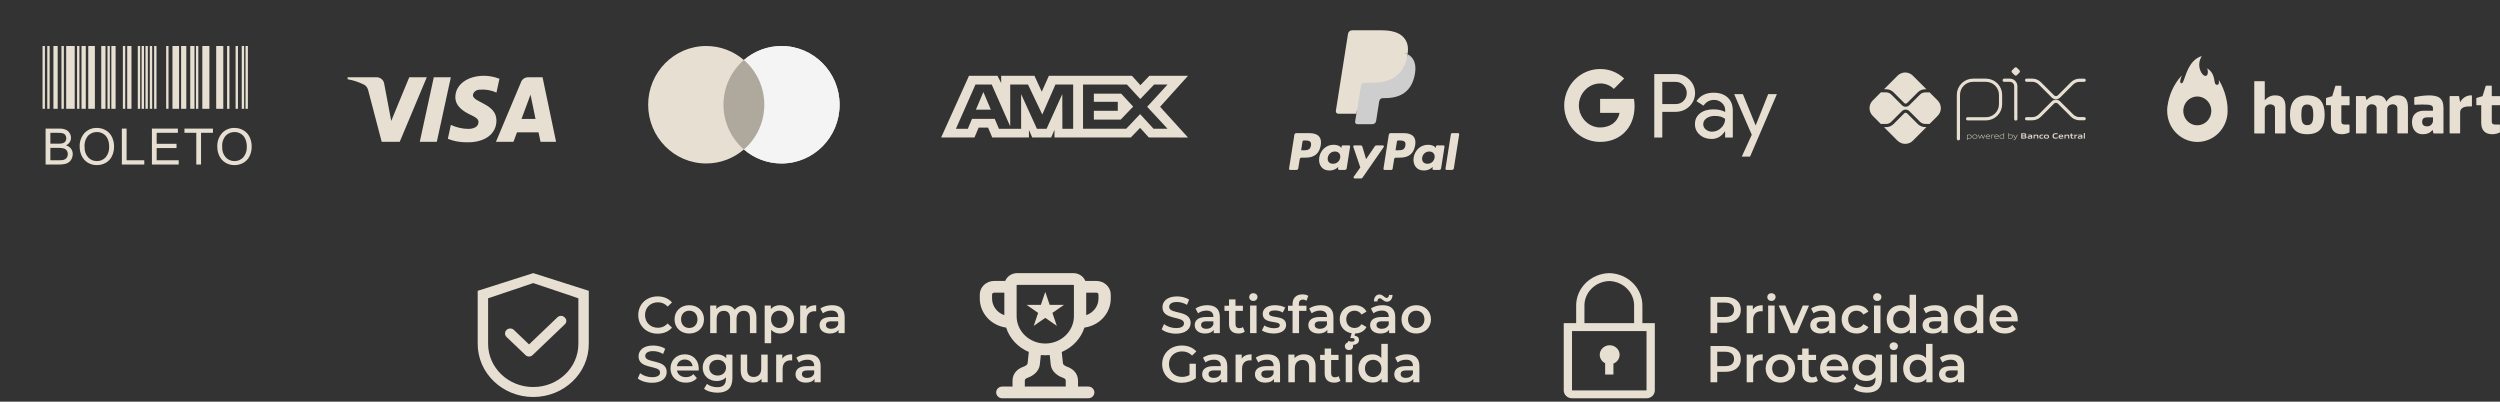 <svg xmlns="http://www.w3.org/2000/svg" width="610" height="98" viewBox="0 0 610 98" fill="none"><rect x="0" y="0" width="610" height="98" fill="#333333" stroke="none"/><path d="M477.85 33.857V23.144C477.85 22.675 477.943 22.211 478.122 21.778C478.301 21.345 478.564 20.952 478.896 20.62C479.227 20.289 479.621 20.026 480.054 19.847C480.487 19.668 480.951 19.576 481.419 19.576H484.579C485.523 19.578 486.428 19.954 487.094 20.622C487.761 21.29 488.136 22.196 488.136 23.14V25.42C488.136 26.366 487.76 27.274 487.09 27.944C486.421 28.613 485.513 28.989 484.566 28.989H480.098" stroke="#E7E0D2" stroke-width="0.779" stroke-linecap="round" stroke-linejoin="round"></path><path d="M489.022 19.574H490.391C490.78 19.574 491.153 19.728 491.427 20.003C491.702 20.277 491.856 20.65 491.856 21.039V29.043" stroke="#E7E0D2" stroke-width="0.779" stroke-linecap="round" stroke-linejoin="round"></path><path d="M491.561 18.334L490.939 17.712C490.902 17.675 490.873 17.631 490.853 17.583C490.833 17.535 490.823 17.484 490.823 17.432C490.823 17.38 490.833 17.329 490.853 17.281C490.873 17.233 490.902 17.189 490.939 17.152L491.561 16.531C491.597 16.494 491.641 16.465 491.689 16.445C491.737 16.425 491.788 16.415 491.84 16.415C491.892 16.415 491.944 16.425 491.992 16.445C492.039 16.465 492.083 16.494 492.12 16.531L492.742 17.152C492.779 17.189 492.808 17.233 492.828 17.281C492.848 17.329 492.858 17.38 492.858 17.432C492.858 17.484 492.848 17.535 492.828 17.583C492.808 17.631 492.779 17.675 492.742 17.712L492.12 18.334C492.083 18.371 492.039 18.4 491.992 18.42C491.944 18.44 491.892 18.45 491.84 18.45C491.788 18.45 491.737 18.44 491.689 18.42C491.641 18.4 491.597 18.371 491.561 18.334" fill="#E7E0D2"></path><path d="M494.492 19.567H495.852C496.552 19.567 497.223 19.846 497.718 20.34L500.901 23.522C500.999 23.62 501.115 23.698 501.243 23.751C501.371 23.805 501.509 23.832 501.647 23.832C501.786 23.832 501.923 23.805 502.051 23.751C502.179 23.698 502.296 23.62 502.394 23.522L505.568 20.352C505.813 20.107 506.104 19.912 506.424 19.78C506.744 19.647 507.087 19.579 507.434 19.579H508.54" stroke="#E7E0D2" stroke-width="0.779" stroke-linecap="round" stroke-linejoin="round"></path><path d="M494.492 28.971H495.852C496.552 28.971 497.223 28.693 497.718 28.198L500.901 25.017C500.999 24.919 501.115 24.841 501.243 24.788C501.371 24.735 501.509 24.708 501.647 24.708C501.786 24.708 501.923 24.735 502.051 24.788C502.179 24.841 502.296 24.919 502.394 25.017L505.568 28.186C505.813 28.432 506.104 28.626 506.424 28.759C506.744 28.891 507.087 28.96 507.434 28.96H508.54" stroke="#E7E0D2" stroke-width="0.779" stroke-linecap="round" stroke-linejoin="round"></path><path d="M469.739 31.004C469.403 31.005 469.07 30.939 468.759 30.811C468.449 30.682 468.167 30.493 467.93 30.255L465.319 27.651C465.227 27.562 465.104 27.512 464.977 27.512C464.849 27.512 464.726 27.562 464.634 27.651L462.014 30.27C461.777 30.508 461.495 30.697 461.184 30.825C460.874 30.954 460.541 31.02 460.205 31.018H459.691L462.997 34.325C463.493 34.821 464.166 35.1 464.867 35.1C465.568 35.1 466.241 34.821 466.737 34.325L470.052 31.009L469.739 31.004Z" fill="#E7E0D2"></path><path d="M460.205 21.77C460.541 21.769 460.874 21.834 461.184 21.963C461.495 22.091 461.776 22.28 462.014 22.518L464.634 25.139C464.725 25.229 464.848 25.28 464.977 25.28C465.105 25.28 465.228 25.229 465.319 25.139L467.93 22.528C468.167 22.29 468.449 22.101 468.76 21.973C469.07 21.844 469.403 21.778 469.739 21.779H470.055L466.739 18.464C466.494 18.218 466.202 18.023 465.881 17.89C465.56 17.757 465.217 17.689 464.869 17.689C464.522 17.689 464.178 17.757 463.857 17.89C463.536 18.023 463.245 18.218 462.999 18.464L459.693 21.77H460.205Z" fill="#E7E0D2"></path><path d="M472.796 24.521L470.795 22.52C470.75 22.538 470.702 22.548 470.653 22.549H469.742C469.268 22.551 468.813 22.74 468.478 23.076L465.863 25.681C465.747 25.797 465.609 25.89 465.457 25.953C465.305 26.015 465.142 26.048 464.977 26.047C464.645 26.048 464.326 25.917 464.09 25.682L461.47 23.062C461.135 22.726 460.681 22.537 460.206 22.535H459.087C459.041 22.534 458.995 22.525 458.952 22.508L456.94 24.519C456.695 24.765 456.5 25.056 456.367 25.377C456.234 25.698 456.165 26.042 456.165 26.389C456.165 26.737 456.234 27.081 456.367 27.401C456.5 27.722 456.695 28.014 456.94 28.259L458.952 30.271C458.995 30.253 459.041 30.244 459.087 30.243H460.206C460.68 30.241 461.135 30.052 461.47 29.717L464.09 27.096C464.329 26.869 464.647 26.741 464.977 26.741C465.307 26.741 465.624 26.869 465.863 27.096L468.474 29.707C468.809 30.042 469.263 30.232 469.738 30.234H470.649C470.697 30.235 470.746 30.244 470.791 30.263L472.792 28.262C473.287 27.766 473.566 27.094 473.566 26.392C473.566 25.691 473.287 25.019 472.792 24.523" fill="#E7E0D2"></path><path d="M480.571 32.946C480.405 32.953 480.24 32.978 480.08 33.021V33.674C480.203 33.717 480.332 33.739 480.462 33.738C480.79 33.738 480.944 33.627 480.944 33.339C480.944 33.068 480.817 32.946 480.571 32.946V32.946ZM479.969 34.158V32.868H480.06L480.069 32.924C480.236 32.879 480.407 32.852 480.58 32.842C480.7 32.833 480.818 32.868 480.915 32.938C480.968 32.99 481.009 33.053 481.034 33.122C481.06 33.191 481.069 33.265 481.062 33.339C481.069 33.421 481.052 33.503 481.015 33.576C480.978 33.65 480.922 33.711 480.852 33.755C480.734 33.813 480.603 33.842 480.472 33.839C480.338 33.838 480.206 33.818 480.079 33.779V34.158H479.969Z" fill="#E7E0D2"></path><path d="M481.884 32.943C481.556 32.943 481.411 33.048 481.411 33.333C481.411 33.619 481.555 33.738 481.884 33.738C482.212 33.738 482.356 33.633 482.356 33.348C482.356 33.064 482.211 32.943 481.884 32.943V32.943ZM482.305 33.738C482.179 33.816 482.032 33.853 481.884 33.843C481.736 33.852 481.589 33.815 481.463 33.738C481.404 33.691 481.357 33.63 481.328 33.561C481.298 33.491 481.287 33.416 481.294 33.341C481.287 33.266 481.299 33.19 481.329 33.121C481.358 33.051 481.404 32.99 481.463 32.943C481.589 32.865 481.736 32.828 481.884 32.837C482.032 32.828 482.179 32.865 482.305 32.943C482.364 32.99 482.41 33.05 482.439 33.12C482.469 33.189 482.48 33.264 482.474 33.339C482.481 33.414 482.469 33.49 482.44 33.56C482.41 33.629 482.364 33.691 482.305 33.738" fill="#E7E0D2"></path><path d="M483.854 33.813L483.49 33.029H483.483L483.123 33.813H483.03L482.64 32.865H482.762L483.086 33.658H483.093L483.445 32.865H483.55L483.911 33.658H483.919L484.235 32.865H484.353L483.964 33.813H483.854Z" fill="#E7E0D2"></path><path d="M485.049 32.941C484.745 32.941 484.643 33.075 484.627 33.27H485.476C485.468 33.054 485.357 32.941 485.055 32.941H485.049ZM485.055 33.839C484.916 33.854 484.776 33.816 484.662 33.734C484.608 33.684 484.565 33.622 484.538 33.554C484.511 33.485 484.499 33.411 484.504 33.338C484.5 33.261 484.514 33.185 484.544 33.115C484.575 33.044 484.621 32.982 484.68 32.933C484.79 32.864 484.919 32.831 485.049 32.838C485.181 32.83 485.313 32.862 485.427 32.93C485.564 33.022 485.59 33.183 485.59 33.366H484.62C484.62 33.56 484.687 33.733 485.054 33.733C485.218 33.729 485.382 33.71 485.543 33.678V33.777C485.379 33.811 485.213 33.831 485.046 33.836" fill="#E7E0D2"></path><path d="M485.906 33.813V32.865H485.997L486.006 32.921C486.158 32.871 486.315 32.843 486.475 32.838H486.488V32.944H486.462C486.311 32.947 486.161 32.972 486.017 33.019V33.81L485.906 33.813Z" fill="#E7E0D2"></path><path d="M487.13 32.941C486.826 32.941 486.723 33.075 486.709 33.27H487.558C487.549 33.054 487.438 32.941 487.137 32.941H487.13ZM487.137 33.839C486.998 33.853 486.858 33.816 486.744 33.734C486.692 33.683 486.652 33.622 486.626 33.554C486.601 33.486 486.591 33.413 486.597 33.341C486.593 33.264 486.607 33.188 486.637 33.118C486.668 33.048 486.714 32.986 486.773 32.936C486.883 32.868 487.012 32.835 487.141 32.842C487.273 32.834 487.405 32.865 487.518 32.933C487.655 33.025 487.682 33.186 487.682 33.369H486.713C486.713 33.563 486.78 33.736 487.147 33.736C487.311 33.732 487.474 33.713 487.635 33.681V33.78C487.471 33.814 487.305 33.834 487.137 33.839" fill="#E7E0D2"></path><path d="M488.879 33.006C488.757 32.963 488.628 32.942 488.498 32.943C488.17 32.943 488.014 33.053 488.014 33.341C488.014 33.628 488.142 33.734 488.389 33.734C488.555 33.726 488.719 33.702 488.879 33.661V33.006ZM488.9 33.813L488.891 33.756C488.724 33.801 488.553 33.829 488.38 33.839C488.26 33.848 488.141 33.813 488.045 33.741C487.992 33.69 487.951 33.627 487.925 33.558C487.899 33.489 487.89 33.414 487.897 33.341C487.89 33.259 487.907 33.177 487.944 33.104C487.981 33.031 488.037 32.97 488.107 32.927C488.226 32.867 488.357 32.838 488.489 32.842C488.622 32.843 488.753 32.863 488.88 32.902V32.469H488.991V33.813H488.9Z" fill="#E7E0D2"></path><path d="M490.613 32.946C490.447 32.953 490.282 32.978 490.122 33.021V33.672C490.244 33.716 490.374 33.739 490.504 33.738C490.832 33.738 490.987 33.627 490.987 33.339C490.987 33.068 490.859 32.946 490.613 32.946V32.946ZM490.895 33.755C490.777 33.813 490.646 33.842 490.515 33.839C490.371 33.837 490.229 33.813 490.093 33.767V33.813H490.018V32.469H490.123V32.916C490.287 32.875 490.454 32.849 490.623 32.838C490.743 32.83 490.861 32.864 490.958 32.935C491.011 32.987 491.052 33.049 491.077 33.119C491.103 33.188 491.112 33.262 491.106 33.336C491.112 33.417 491.095 33.5 491.058 33.573C491.021 33.646 490.965 33.708 490.895 33.752" fill="#E7E0D2"></path><path d="M491.245 34.18V34.075C491.298 34.075 491.35 34.084 491.385 34.084C491.449 34.09 491.513 34.073 491.566 34.038C491.62 34.003 491.66 33.95 491.681 33.889L491.716 33.815L491.222 32.867H491.35L491.771 33.682H491.779L492.181 32.867H492.306L491.78 33.927C491.682 34.12 491.577 34.183 491.385 34.183C491.338 34.185 491.291 34.184 491.245 34.18Z" fill="#E7E0D2"></path><path d="M493.831 33.273H493.464V33.605H493.832C494.085 33.605 494.181 33.577 494.181 33.438C494.181 33.299 494.049 33.273 493.831 33.273V33.273ZM493.764 32.736H493.464V33.073H493.765C494.014 33.073 494.113 33.044 494.113 32.903C494.113 32.762 493.988 32.736 493.764 32.736V32.736ZM494.332 33.723C494.198 33.808 494.034 33.813 493.737 33.813H493.178V32.531H493.724C493.981 32.531 494.138 32.531 494.268 32.613C494.312 32.639 494.347 32.677 494.37 32.722C494.394 32.767 494.404 32.817 494.4 32.868C494.403 32.931 494.385 32.994 494.348 33.045C494.312 33.097 494.258 33.135 494.198 33.152V33.16C494.362 33.197 494.468 33.281 494.468 33.463C494.472 33.515 494.462 33.566 494.438 33.612C494.414 33.658 494.377 33.697 494.332 33.723" fill="#E7E0D2"></path><path d="M495.588 33.416C495.483 33.406 495.366 33.401 495.248 33.401C495.055 33.401 494.988 33.44 494.988 33.528C494.988 33.617 495.043 33.655 495.191 33.655C495.325 33.65 495.458 33.631 495.588 33.599V33.416ZM495.644 33.813L495.636 33.756C495.469 33.803 495.297 33.831 495.123 33.839C495.023 33.846 494.924 33.821 494.838 33.77C494.803 33.743 494.775 33.708 494.757 33.668C494.738 33.629 494.73 33.585 494.733 33.541C494.73 33.487 494.744 33.434 494.773 33.388C494.801 33.343 494.842 33.307 494.892 33.285C495.005 33.243 495.126 33.225 495.247 33.232C495.346 33.232 495.478 33.238 495.589 33.245V33.232C495.589 33.085 495.492 33.036 495.226 33.036C495.12 33.036 494.998 33.042 494.878 33.053V32.862C495.011 32.851 495.16 32.844 495.284 32.844C495.436 32.83 495.588 32.861 495.724 32.931C495.829 33.008 495.852 33.114 495.852 33.255V33.815L495.644 33.813Z" fill="#E7E0D2"></path><path d="M497.086 33.813V33.286C497.086 33.114 496.997 33.052 496.84 33.052C496.71 33.058 496.581 33.078 496.455 33.112V33.808H496.195V32.861H496.405L496.415 32.919C496.579 32.872 496.748 32.843 496.919 32.834C497.036 32.825 497.151 32.86 497.243 32.931C497.282 32.97 497.311 33.016 497.329 33.067C497.348 33.118 497.354 33.173 497.349 33.227V33.805L497.086 33.813Z" fill="#E7E0D2"></path><path d="M498.09 33.839C497.965 33.849 497.84 33.813 497.738 33.739C497.685 33.688 497.643 33.626 497.617 33.556C497.591 33.487 497.582 33.412 497.589 33.339C497.584 33.261 497.599 33.182 497.633 33.112C497.666 33.041 497.718 32.98 497.782 32.935C497.908 32.864 498.052 32.832 498.197 32.842C498.302 32.842 498.412 32.849 498.529 32.859V33.062C498.435 33.053 498.319 33.045 498.228 33.045C497.978 33.045 497.86 33.124 497.86 33.341C497.86 33.558 497.948 33.633 498.153 33.633C498.287 33.628 498.42 33.612 498.55 33.584V33.779C498.399 33.814 498.245 33.834 498.09 33.839Z" fill="#E7E0D2"></path><path d="M499.332 33.04C499.081 33.04 498.971 33.119 498.971 33.333C498.971 33.548 499.076 33.64 499.332 33.64C499.588 33.64 499.689 33.563 499.689 33.348C499.689 33.133 499.584 33.04 499.332 33.04V33.04ZM499.785 33.739C499.647 33.817 499.489 33.852 499.332 33.839C499.174 33.851 499.015 33.816 498.877 33.739C498.815 33.694 498.766 33.633 498.735 33.563C498.704 33.494 498.692 33.417 498.699 33.341C498.692 33.264 498.704 33.187 498.735 33.117C498.766 33.047 498.815 32.986 498.877 32.941C499.016 32.864 499.174 32.829 499.332 32.842C499.489 32.83 499.647 32.864 499.785 32.941C499.846 32.986 499.894 33.047 499.925 33.117C499.956 33.186 499.968 33.263 499.961 33.339C499.968 33.415 499.956 33.492 499.925 33.562C499.894 33.632 499.846 33.693 499.785 33.739" fill="#E7E0D2"></path><path d="M501.484 33.839C501.319 33.849 501.156 33.802 501.023 33.705C500.87 33.579 500.823 33.382 500.823 33.17C500.818 33.065 500.839 32.96 500.884 32.865C500.93 32.77 500.998 32.688 501.083 32.626C501.249 32.534 501.437 32.492 501.626 32.505C501.768 32.505 501.913 32.514 502.072 32.527V32.757C501.936 32.746 501.768 32.736 501.637 32.736C501.272 32.736 501.117 32.875 501.117 33.17C501.117 33.465 501.26 33.606 501.53 33.606C501.722 33.6 501.914 33.574 502.101 33.529V33.759C501.898 33.806 501.691 33.834 501.484 33.84" fill="#E7E0D2"></path><path d="M502.876 33.01C502.657 33.01 502.573 33.088 502.56 33.232H503.192C503.184 33.079 503.095 33.01 502.876 33.01ZM502.837 33.839C502.695 33.852 502.554 33.815 502.437 33.734C502.383 33.684 502.342 33.622 502.315 33.554C502.289 33.485 502.279 33.412 502.285 33.339C502.281 33.263 502.295 33.188 502.326 33.118C502.356 33.049 502.403 32.988 502.462 32.941C502.586 32.866 502.731 32.831 502.876 32.842C503.019 32.833 503.161 32.866 503.286 32.936C503.437 33.042 503.45 33.208 503.452 33.403H502.554C502.56 33.547 502.637 33.64 502.902 33.64C503.071 33.636 503.239 33.62 503.406 33.592V33.777C503.218 33.812 503.028 33.833 502.837 33.839Z" fill="#E7E0D2"></path><path d="M504.625 33.813V33.286C504.625 33.114 504.538 33.052 504.381 33.052C504.251 33.058 504.121 33.078 503.995 33.112V33.808H503.731V32.861H503.947L503.956 32.919C504.121 32.872 504.29 32.843 504.461 32.834C504.577 32.825 504.693 32.86 504.785 32.931C504.824 32.97 504.853 33.016 504.871 33.067C504.889 33.118 504.896 33.173 504.891 33.227V33.805L504.625 33.813Z" fill="#E7E0D2"></path><path d="M505.638 33.839C505.58 33.845 505.521 33.835 505.468 33.812C505.414 33.788 505.367 33.751 505.332 33.704C505.28 33.618 505.255 33.518 505.262 33.418V33.064H505.072V32.868H505.262L505.291 32.581H505.525V32.868H505.896V33.064H505.525V33.367C505.521 33.428 505.53 33.49 505.551 33.547C505.567 33.578 505.592 33.603 505.623 33.618C505.654 33.634 505.688 33.64 505.723 33.635C505.786 33.634 505.849 33.627 505.911 33.616V33.805C505.821 33.825 505.73 33.836 505.638 33.839" fill="#E7E0D2"></path><path d="M506.154 33.813V32.865H506.365L506.375 32.924C506.525 32.873 506.683 32.844 506.842 32.838H506.876V33.064C506.845 33.064 506.811 33.064 506.784 33.064C506.659 33.064 506.535 33.081 506.414 33.112V33.81L506.154 33.813Z" fill="#E7E0D2"></path><path d="M507.84 33.416C507.729 33.406 507.616 33.401 507.498 33.401C507.306 33.401 507.238 33.44 507.238 33.528C507.238 33.617 507.295 33.655 507.442 33.655C507.576 33.65 507.709 33.631 507.84 33.599V33.416ZM507.895 33.813L507.885 33.759C507.718 33.806 507.546 33.834 507.372 33.842C507.272 33.849 507.172 33.824 507.085 33.773C507.051 33.746 507.023 33.711 507.004 33.671C506.986 33.632 506.978 33.588 506.98 33.544C506.978 33.489 506.992 33.434 507.022 33.388C507.052 33.341 507.096 33.305 507.148 33.285C507.26 33.243 507.381 33.226 507.5 33.234C507.599 33.234 507.733 33.24 507.844 33.247V33.232C507.844 33.085 507.746 33.036 507.48 33.036C507.375 33.036 507.252 33.042 507.132 33.053V32.862C507.266 32.851 507.415 32.844 507.538 32.844C507.69 32.83 507.842 32.861 507.977 32.931C508.083 33.008 508.107 33.114 508.107 33.255V33.815L507.895 33.813Z" fill="#E7E0D2"></path><path d="M508.442 32.469H508.706V33.813H508.442V32.469Z" fill="#E7E0D2"></path><path fill-rule="evenodd" clip-rule="evenodd" d="M405.599 33.559V27.288H408.836C410.162 27.288 411.282 26.843 412.194 25.967L412.413 25.744C414.081 23.93 413.971 21.102 412.194 19.423C411.306 18.534 410.089 18.053 408.836 18.078H403.64V33.559H405.599ZM405.599 25.386V19.979H408.885C409.591 19.979 410.26 20.25 410.759 20.744C411.818 21.781 411.843 23.51 410.82 24.584C410.321 25.115 409.615 25.411 408.885 25.386H405.599ZM421.552 23.794C420.713 23.016 419.569 22.621 418.121 22.621C416.259 22.621 414.859 23.312 413.935 24.683L415.663 25.781C416.295 24.843 417.159 24.374 418.255 24.374C418.948 24.374 419.618 24.633 420.141 25.102C420.652 25.547 420.944 26.189 420.944 26.868V27.325C420.189 26.905 419.24 26.683 418.072 26.683C416.709 26.683 415.614 27.004 414.799 27.658C413.983 28.312 413.57 29.177 413.57 30.275C413.545 31.275 413.971 32.226 414.726 32.868C415.492 33.559 416.466 33.905 417.61 33.905C418.96 33.905 420.031 33.3 420.847 32.09H420.932V33.559H422.806V27.028C422.806 25.658 422.392 24.572 421.552 23.794ZM416.235 31.609C415.833 31.312 415.59 30.831 415.59 30.312C415.59 29.732 415.858 29.251 416.381 28.868C416.916 28.485 417.586 28.288 418.377 28.288C419.472 28.275 420.324 28.522 420.933 29.016C420.933 29.855 420.604 30.584 419.959 31.201C419.375 31.794 418.584 32.127 417.756 32.127C417.209 32.139 416.673 31.954 416.235 31.609ZM427.016 38.214L433.563 22.966H431.434L428.404 30.572H428.367L425.264 22.966H423.134L427.43 32.88L424.996 38.214H427.016Z" fill="#E7E0D2"></path><path d="M398.835 25.93C398.835 25.325 398.786 24.72 398.689 24.127H390.426V27.547H395.16C394.965 28.646 394.332 29.633 393.407 30.251V32.473H396.231C397.886 30.93 398.835 28.646 398.835 25.93Z" fill="#E7E0D2"></path><path d="M390.426 34.621C392.787 34.621 394.783 33.831 396.231 32.473L393.408 30.251C392.617 30.794 391.607 31.102 390.426 31.102C388.139 31.102 386.204 29.535 385.51 27.436H382.602V29.732C384.086 32.732 387.116 34.621 390.426 34.621Z" fill="#E7E0D2"></path><path d="M385.51 27.436C385.145 26.337 385.145 25.139 385.51 24.028V21.744H382.602C381.348 24.25 381.348 27.213 382.602 29.72L385.51 27.436Z" fill="#E7E0D2"></path><path d="M390.426 20.361C391.68 20.337 392.885 20.818 393.785 21.695L396.292 19.152C394.698 17.645 392.605 16.818 390.426 16.843C387.116 16.843 384.086 18.744 382.602 21.744L385.51 24.041C386.204 21.93 388.139 20.361 390.426 20.361Z" fill="#E7E0D2"></path><path fill-rule="evenodd" clip-rule="evenodd" d="M319.507 32.486H316.277C316.056 32.486 315.868 32.646 315.834 32.864L314.528 41.146C314.502 41.309 314.628 41.457 314.794 41.457H316.336C316.557 41.457 316.745 41.296 316.779 41.078L317.131 38.844C317.165 38.625 317.354 38.465 317.574 38.465H318.597C320.724 38.465 321.952 37.435 322.273 35.395C322.417 34.503 322.279 33.801 321.861 33.31C321.402 32.771 320.588 32.486 319.507 32.486ZM319.879 35.511C319.703 36.669 318.817 36.669 317.961 36.669H317.474L317.816 34.505C317.836 34.374 317.949 34.278 318.082 34.278H318.305C318.888 34.278 319.438 34.278 319.723 34.61C319.892 34.809 319.944 35.103 319.879 35.511ZM329.161 35.473H327.614C327.482 35.473 327.369 35.57 327.348 35.701L327.28 36.133L327.172 35.976C326.837 35.49 326.09 35.328 325.345 35.328C323.636 35.328 322.176 36.622 321.892 38.438C321.744 39.344 321.954 40.21 322.468 40.814C322.939 41.369 323.614 41.601 324.416 41.601C325.793 41.601 326.557 40.715 326.557 40.715L326.488 41.145C326.462 41.309 326.588 41.457 326.753 41.457H328.146C328.368 41.457 328.555 41.296 328.59 41.077L329.426 35.784C329.452 35.621 329.326 35.473 329.161 35.473ZM327.005 38.483C326.856 39.367 326.154 39.96 325.26 39.96C324.811 39.96 324.452 39.816 324.222 39.543C323.993 39.272 323.906 38.886 323.979 38.456C324.118 37.58 324.831 36.968 325.712 36.968C326.151 36.968 326.508 37.114 326.743 37.389C326.979 37.667 327.072 38.056 327.005 38.483ZM335.843 35.473H337.397C337.615 35.473 337.742 35.717 337.618 35.896L332.449 43.357C332.366 43.478 332.228 43.55 332.081 43.55H330.528C330.31 43.55 330.182 43.304 330.309 43.125L331.918 40.853L330.206 35.829C330.147 35.654 330.276 35.473 330.462 35.473H331.989C332.187 35.473 332.362 35.603 332.42 35.793L333.328 38.827L335.472 35.67C335.556 35.547 335.695 35.473 335.843 35.473Z" fill="#E7E0D2"></path><path fill-rule="evenodd" clip-rule="evenodd" d="M352.694 41.146L354.019 32.713C354.039 32.582 354.153 32.486 354.285 32.485H355.777C355.942 32.485 356.068 32.633 356.042 32.796L354.735 41.078C354.701 41.296 354.513 41.457 354.292 41.457H352.959C352.794 41.457 352.668 41.309 352.694 41.146ZM342.543 32.486H339.313C339.092 32.486 338.904 32.646 338.87 32.864L337.564 41.146C337.538 41.309 337.664 41.457 337.829 41.457H339.487C339.641 41.457 339.772 41.344 339.796 41.191L340.167 38.844C340.201 38.625 340.39 38.465 340.61 38.465H341.632C343.76 38.465 344.987 37.435 345.308 35.395C345.453 34.503 345.314 33.801 344.896 33.31C344.437 32.771 343.624 32.486 342.543 32.486ZM342.916 35.51C342.739 36.669 341.854 36.669 340.997 36.669H340.51L340.853 34.505C340.873 34.374 340.985 34.278 341.118 34.278H341.341C341.924 34.278 342.475 34.278 342.759 34.61C342.929 34.809 342.98 35.103 342.916 35.51ZM352.196 35.473H350.651C350.518 35.473 350.405 35.57 350.385 35.7L350.317 36.133L350.208 35.976C349.873 35.49 349.127 35.328 348.382 35.328C346.673 35.328 345.214 36.622 344.929 38.438C344.782 39.344 344.991 40.21 345.505 40.814C345.977 41.369 346.651 41.6 347.453 41.6C348.83 41.6 349.594 40.715 349.594 40.715L349.525 41.145C349.499 41.309 349.625 41.456 349.791 41.456H351.184C351.404 41.456 351.592 41.296 351.627 41.077L352.463 35.784C352.488 35.621 352.362 35.473 352.196 35.473ZM350.04 38.483C349.892 39.367 349.19 39.96 348.295 39.96C347.847 39.96 347.488 39.816 347.257 39.543C347.028 39.272 346.942 38.886 347.014 38.456C347.154 37.58 347.867 36.968 348.747 36.968C349.187 36.968 349.543 37.114 349.779 37.389C350.015 37.667 350.109 38.056 350.04 38.483Z" fill="#E7E0D2"></path><path d="M331.459 29.523L331.856 27.001L330.971 26.981H326.748L329.683 8.371C329.692 8.315 329.722 8.262 329.765 8.225C329.808 8.188 329.864 8.168 329.922 8.168H337.042C339.407 8.168 341.038 8.66 341.89 9.63C342.289 10.086 342.543 10.562 342.666 11.086C342.795 11.636 342.798 12.292 342.672 13.093L342.663 13.152V13.665L343.062 13.891C343.398 14.069 343.665 14.274 343.87 14.507C344.212 14.897 344.433 15.392 344.526 15.979C344.623 16.582 344.591 17.3 344.433 18.113C344.251 19.049 343.956 19.863 343.559 20.53C343.192 21.144 342.726 21.653 342.173 22.048C341.645 22.423 341.017 22.708 340.307 22.89C339.619 23.069 338.835 23.16 337.975 23.16H337.421C337.024 23.16 336.639 23.302 336.337 23.558C336.034 23.82 335.834 24.176 335.772 24.566L335.731 24.794L335.029 29.238L334.997 29.401C334.989 29.453 334.974 29.479 334.953 29.497C334.934 29.512 334.907 29.523 334.88 29.523H331.459Z" fill="#E7E0D2"></path><path d="M343.44 13.211C343.419 13.347 343.395 13.486 343.367 13.629C342.428 18.45 339.215 20.116 335.112 20.116H333.023C332.521 20.116 332.098 20.48 332.02 20.975L330.95 27.759L330.647 29.682C330.596 30.007 330.847 30.3 331.175 30.3H334.881C335.319 30.3 335.692 29.981 335.761 29.548L335.797 29.36L336.495 24.933L336.54 24.69C336.608 24.256 336.982 23.937 337.421 23.937H337.975C341.565 23.937 344.375 22.479 345.197 18.261C345.54 16.499 345.362 15.028 344.454 13.993C344.18 13.681 343.839 13.422 343.44 13.211Z" fill="#CECECE"></path><path d="M342.457 12.82C342.314 12.778 342.166 12.74 342.014 12.706C341.861 12.672 341.705 12.643 341.544 12.617C340.981 12.526 340.364 12.482 339.702 12.482H334.121C333.983 12.482 333.853 12.514 333.736 12.57C333.479 12.694 333.287 12.937 333.241 13.236L332.054 20.756L332.019 20.975C332.098 20.48 332.521 20.116 333.022 20.116H335.112C339.215 20.116 342.428 18.45 343.367 13.629C343.395 13.486 343.418 13.347 343.44 13.211C343.202 13.085 342.945 12.977 342.668 12.886C342.599 12.863 342.529 12.841 342.457 12.82Z" fill="#E7E0D2"></path><path d="M333.241 13.235C333.287 12.937 333.479 12.693 333.736 12.57C333.854 12.514 333.984 12.483 334.121 12.483H339.703C340.364 12.483 340.981 12.526 341.544 12.617C341.705 12.643 341.862 12.673 342.014 12.706C342.166 12.741 342.314 12.778 342.458 12.82C342.529 12.841 342.599 12.863 342.668 12.886C342.946 12.977 343.203 13.086 343.441 13.211C343.72 11.429 343.438 10.216 342.475 9.118C341.413 7.908 339.496 7.391 337.043 7.391H329.922C329.421 7.391 328.994 7.755 328.916 8.251L325.95 27.052C325.892 27.424 326.179 27.759 326.554 27.759H330.95L332.054 20.756L333.241 13.235Z" fill="#E7E0D2"></path><path fill-rule="evenodd" clip-rule="evenodd" d="M181.505 36.464C179.032 38.598 175.823 39.887 172.316 39.887C164.492 39.887 158.15 33.471 158.15 25.556C158.15 17.641 164.492 11.225 172.316 11.225C175.823 11.225 179.032 12.514 181.505 14.648C183.979 12.514 187.188 11.225 190.695 11.225C198.519 11.225 204.861 17.641 204.861 25.556C204.861 33.471 198.519 39.887 190.695 39.887C187.188 39.887 183.979 38.598 181.505 36.464Z" fill="#E7E0D2"></path><path fill-rule="evenodd" clip-rule="evenodd" d="M181.505 36.464C184.551 33.835 186.483 29.924 186.483 25.556C186.483 21.188 184.551 17.277 181.505 14.648C183.979 12.514 187.188 11.225 190.695 11.225C198.519 11.225 204.861 17.641 204.861 25.556C204.861 33.471 198.519 39.887 190.695 39.887C187.188 39.887 183.979 38.598 181.505 36.464Z" fill="#F4F4F4"></path><path fill-rule="evenodd" clip-rule="evenodd" d="M181.505 36.463C184.551 33.835 186.483 29.924 186.483 25.556C186.483 21.188 184.551 17.277 181.505 14.648C178.459 17.277 176.528 21.188 176.528 25.556C176.528 29.924 178.459 33.835 181.505 36.463Z" fill="#AFA99D"></path><path fill-rule="evenodd" clip-rule="evenodd" d="M236.438 18.491L229.64 33.536H237.779L238.788 31.137H241.094L242.103 33.536H251.061V31.705L251.859 33.536H256.493L257.292 31.666V33.536H275.923L278.188 31.199L280.309 33.536L289.879 33.555L283.059 26.055L289.879 18.491H280.458L278.253 20.784L276.198 18.491H255.93L254.19 22.374L252.408 18.491H244.287V20.26L243.383 18.491H236.438ZM264.26 20.627H274.959L278.231 24.162L281.609 20.627H284.881L279.909 26.053L284.881 31.417H281.461L278.188 27.841L274.793 31.417H264.26V20.627ZM266.902 24.833V22.863V22.861H273.578L276.491 26.012L273.449 29.181H266.902V27.03H272.739V24.833H266.902ZM238.013 20.627H241.98L246.49 30.829V20.627H250.836L254.319 27.942L257.529 20.627H261.853V31.423H259.222L259.2 22.964L255.364 31.423H253.01L249.153 22.964V31.423H243.74L242.714 29.003H237.17L236.146 31.421H233.246L238.013 20.627ZM238.116 26.765L239.943 22.454L241.767 26.765H238.116Z" fill="#E7E0D2"></path><path fill-rule="evenodd" clip-rule="evenodd" d="M97.534 34.598H93.132L89.832 22.005C89.675 21.425 89.342 20.913 88.853 20.672C87.632 20.065 86.286 19.582 84.818 19.339V18.854H91.909C92.888 18.854 93.622 19.582 93.744 20.428L95.457 29.512L99.856 18.854H104.136L97.534 34.598ZM106.583 34.598H102.426L105.849 18.854H110.006L106.583 34.598ZM115.385 23.216C115.507 22.368 116.241 21.883 117.097 21.883C118.443 21.761 119.909 22.005 121.132 22.609L121.866 19.219C120.643 18.735 119.297 18.491 118.076 18.491C114.041 18.491 111.105 20.672 111.105 23.698C111.105 26.001 113.185 27.21 114.653 27.938C116.241 28.664 116.853 29.149 116.73 29.875C116.73 30.965 115.507 31.449 114.286 31.449C112.818 31.449 111.35 31.086 110.006 30.48L109.272 33.871C110.74 34.476 112.328 34.719 113.796 34.719C118.321 34.839 121.132 32.66 121.132 29.39C121.132 25.273 115.385 25.031 115.385 23.216V23.216ZM135.682 34.598L132.381 18.854H128.835C128.101 18.854 127.367 19.339 127.122 20.065L121.01 34.598H125.29L126.144 32.297H131.402L131.891 34.598H135.682ZM129.447 23.094L130.668 29.027H127.245L129.447 23.094Z" fill="#E7E0D2"></path><g clip-path="url(#clip0_3309_2027)"><path d="M10.381 11.225H10.958V26.541H10.381V11.225ZM11.534 11.225H12.111V26.541H11.534V11.225ZM14.998 11.225H15.575V26.541H14.998V11.225ZM26.226 11.225H26.803V26.541H26.226V11.225ZM29.98 11.225H30.556V26.541H29.98V11.225ZM33.62 11.225H34.196V26.541H33.62V11.225ZM34.558 11.225H35.134V26.541H34.558L34.558 11.225ZM35.497 11.225H36.074V26.541H35.497V11.225ZM36.553 11.225H37.13V26.541H36.553L36.553 11.225ZM37.608 11.225H38.185V26.541H37.608V11.225ZM40.543 11.225H41.12V26.541H40.542L40.543 11.225ZM47.819 11.225H48.395V26.541H47.819V11.225ZM55.408 11.225H55.985V26.541H55.408L55.408 11.225ZM57.484 11.225H58.061V26.541H57.484V11.225ZM58.985 11.225H59.562V26.541H58.985V11.225ZM59.908 11.225H60.485V26.541H59.908V11.225ZM18.807 11.225H19.384V26.541H18.807V11.225ZM13.035 11.225H14.074V26.541H13.035V11.225ZM19.89 11.225H20.928V26.541H19.89V11.225ZM24.703 11.225H25.742V26.541H24.703V11.225ZM27.167 11.225H28.206V26.541H27.167V11.225ZM31.04 11.225H32.078V26.541H31.04V11.225ZM42.08 11.225H43.696V26.541H42.08V11.225ZM44.19 11.225H45.459V26.541H44.189L44.19 11.225ZM46.417 11.225H47.456V26.541H46.417V11.225ZM49.361 11.225H51.093V26.541H49.361V11.225ZM52.752 11.225H54.484V26.541H52.752V11.225ZM16.152 11.225H18.229V26.541H16.152V11.225ZM21.536 11.225H23.151V26.541H21.536V11.225Z" fill="#E7E0D2"></path><path d="M11.128 40.14V31.373H14.417C14.967 31.352 15.515 31.443 16.029 31.639C16.423 31.808 16.755 32.094 16.98 32.459C17.202 32.804 17.321 33.205 17.324 33.616C17.324 33.99 17.218 34.357 17.019 34.674C16.794 35.023 16.475 35.301 16.098 35.475C16.582 35.599 17.012 35.878 17.322 36.27C17.61 36.652 17.76 37.119 17.75 37.597C17.753 37.994 17.664 38.386 17.49 38.743C17.343 39.062 17.121 39.342 16.844 39.559C16.556 39.766 16.23 39.914 15.884 39.994C15.421 40.1 14.946 40.15 14.471 40.141L11.128 40.14ZM12.289 35.057H14.185C14.555 35.072 14.926 35.038 15.287 34.956C15.551 34.889 15.786 34.735 15.953 34.52C16.109 34.296 16.188 34.027 16.177 33.754C16.183 33.483 16.11 33.217 15.968 32.986C15.832 32.767 15.622 32.606 15.376 32.531C14.938 32.43 14.49 32.389 14.042 32.408H12.289L12.289 35.057ZM12.289 39.106H14.471C14.735 39.113 14.999 39.099 15.261 39.064C15.498 39.026 15.725 38.943 15.931 38.819C16.119 38.698 16.272 38.529 16.373 38.329C16.492 38.103 16.552 37.85 16.547 37.595C16.555 37.289 16.468 36.99 16.296 36.737C16.127 36.495 15.882 36.316 15.599 36.229C15.182 36.116 14.749 36.066 14.317 36.082H12.289V39.106ZM19.445 35.871C19.371 34.622 19.792 33.394 20.616 32.452C21.005 32.044 21.476 31.724 21.997 31.511C22.519 31.298 23.08 31.198 23.643 31.218C24.412 31.207 25.169 31.408 25.831 31.798C26.475 32.179 26.992 32.742 27.317 33.416C27.667 34.15 27.842 34.956 27.828 35.769C27.842 36.596 27.658 37.414 27.291 38.155C26.958 38.829 26.426 39.385 25.767 39.747C25.115 40.106 24.382 40.292 23.638 40.288C22.859 40.301 22.093 40.094 21.426 39.692C20.785 39.303 20.271 38.735 19.948 38.058C19.615 37.377 19.443 36.629 19.445 35.871V35.871ZM20.641 35.889C20.592 36.802 20.899 37.697 21.499 38.387C21.769 38.683 22.1 38.917 22.469 39.075C22.838 39.232 23.236 39.309 23.637 39.299C24.04 39.309 24.441 39.232 24.812 39.073C25.183 38.914 25.515 38.676 25.785 38.377C26.39 37.645 26.693 36.711 26.631 35.763C26.648 35.122 26.526 34.485 26.275 33.894C26.054 33.385 25.685 32.954 25.217 32.656C24.749 32.362 24.206 32.209 23.653 32.217C23.261 32.211 22.872 32.282 22.508 32.428C22.144 32.573 21.813 32.789 21.533 33.063C21.202 33.45 20.952 33.899 20.799 34.385C20.646 34.87 20.592 35.382 20.641 35.888V35.889ZM29.73 40.14V31.373H30.89V39.105H35.207V40.14L29.73 40.14ZM37.066 40.14V31.373H43.405V32.408H38.226V35.094H43.075V36.123H38.226V39.106H43.608V40.141L37.066 40.14ZM47.895 40.14V32.408H45.005V31.373H51.954V32.408H49.054V40.14L47.895 40.14ZM53.024 35.871C52.951 34.622 53.373 33.394 54.198 32.453C54.587 32.045 55.057 31.724 55.579 31.511C56.1 31.298 56.661 31.199 57.224 31.218C57.993 31.208 58.75 31.409 59.413 31.799C60.057 32.18 60.574 32.743 60.898 33.417C61.248 34.151 61.423 34.956 61.409 35.77C61.423 36.596 61.239 37.414 60.871 38.155C60.537 38.831 60.003 39.387 59.342 39.748C58.69 40.108 57.957 40.294 57.213 40.29C56.434 40.303 55.667 40.095 55 39.692C54.36 39.303 53.848 38.735 53.526 38.058C53.193 37.377 53.021 36.629 53.024 35.871V35.871ZM54.22 35.889C54.17 36.802 54.478 37.697 55.077 38.387C55.348 38.683 55.679 38.917 56.048 39.075C56.416 39.232 56.815 39.309 57.216 39.299C57.62 39.31 58.023 39.234 58.395 39.075C58.767 38.916 59.1 38.678 59.371 38.378C59.976 37.647 60.279 36.712 60.218 35.764C60.23 35.122 60.105 34.485 59.85 33.896C59.629 33.386 59.26 32.955 58.792 32.657C58.324 32.364 57.781 32.211 57.229 32.218C56.837 32.212 56.448 32.284 56.084 32.429C55.72 32.574 55.389 32.79 55.109 33.064C54.778 33.451 54.529 33.9 54.376 34.385C54.224 34.871 54.17 35.382 54.22 35.888V35.889Z" fill="#E7E0D2"></path></g><path d="M550.039 32.453V19.923C550.038 19.908 550.041 19.893 550.046 19.879C550.052 19.865 550.06 19.852 550.07 19.841C550.081 19.83 550.093 19.822 550.107 19.816C550.121 19.811 550.136 19.808 550.151 19.808H552.493C552.523 19.808 552.551 19.82 552.572 19.842C552.593 19.864 552.605 19.893 552.605 19.923V24.439H552.641C552.956 24.053 553.353 23.747 553.802 23.544C554.251 23.342 554.739 23.248 555.229 23.271C557.073 23.271 557.665 24.509 557.665 26.151V32.453C557.665 32.484 557.653 32.513 557.632 32.535C557.611 32.556 557.582 32.568 557.553 32.568H555.21C555.181 32.568 555.152 32.556 555.131 32.535C555.11 32.513 555.099 32.484 555.099 32.453V26.385C555.099 25.673 554.377 25.454 553.915 25.454C553.453 25.454 552.605 25.766 552.605 26.655V32.453C552.605 32.484 552.593 32.513 552.572 32.535C552.551 32.556 552.523 32.568 552.493 32.568H550.151C550.121 32.568 550.092 32.556 550.071 32.535C550.051 32.513 550.039 32.484 550.039 32.453Z" fill="#E7E0D2"></path><path d="M568.741 29.982V25.663H567.658C567.628 25.663 567.6 25.651 567.579 25.63C567.558 25.608 567.546 25.579 567.546 25.549V23.999C567.546 23.975 567.554 23.952 567.567 23.933C567.581 23.913 567.6 23.899 567.622 23.891L569.065 23.458L569.834 20.985C569.842 20.969 569.853 20.955 569.867 20.944C569.88 20.933 569.897 20.925 569.914 20.922H571.177C571.192 20.922 571.206 20.924 571.22 20.93C571.234 20.935 571.247 20.944 571.257 20.955C571.267 20.965 571.276 20.978 571.281 20.992C571.287 21.007 571.289 21.022 571.289 21.037V23.476H573.183C573.198 23.476 573.213 23.479 573.226 23.485C573.24 23.491 573.252 23.499 573.263 23.51C573.273 23.52 573.281 23.533 573.287 23.547C573.292 23.561 573.295 23.576 573.295 23.591V25.571C573.295 25.586 573.292 25.6 573.287 25.614C573.281 25.628 573.273 25.64 573.262 25.651C573.252 25.661 573.24 25.669 573.226 25.675C573.212 25.68 573.198 25.682 573.183 25.682H571.289V29.708C571.289 30.127 571.52 30.383 572.086 30.383H573.169C573.199 30.383 573.227 30.395 573.248 30.416C573.269 30.438 573.281 30.467 573.281 30.497C573.281 30.527 573.281 31.891 573.281 32.236C573.28 32.259 573.273 32.282 573.26 32.301C573.248 32.32 573.23 32.335 573.209 32.343C572.643 32.611 572.027 32.75 571.404 32.751C569.517 32.751 568.741 31.602 568.741 29.982Z" fill="#E7E0D2"></path><path d="M605.42 29.982V25.663H604.337C604.308 25.663 604.279 25.651 604.258 25.63C604.237 25.608 604.225 25.579 604.225 25.548V23.999C604.226 23.975 604.233 23.952 604.247 23.933C604.26 23.913 604.279 23.899 604.301 23.891L605.745 23.457L606.514 20.985C606.521 20.962 606.535 20.943 606.554 20.929C606.573 20.915 606.595 20.907 606.618 20.907H607.881C607.896 20.907 607.911 20.909 607.925 20.915C607.939 20.92 607.951 20.929 607.962 20.94C607.972 20.95 607.98 20.963 607.986 20.977C607.991 20.992 607.994 21.007 607.993 21.022V23.461H609.888C609.903 23.461 609.917 23.464 609.931 23.47C609.944 23.476 609.957 23.484 609.967 23.495C609.978 23.506 609.986 23.518 609.991 23.532C609.997 23.546 610 23.561 610 23.576V25.556C610 25.571 609.997 25.585 609.991 25.599C609.986 25.613 609.977 25.625 609.967 25.636C609.957 25.646 609.944 25.654 609.931 25.66C609.917 25.665 609.903 25.668 609.888 25.667H607.993V29.708C607.993 30.127 608.224 30.383 608.791 30.383H609.874C609.903 30.383 609.932 30.395 609.953 30.416C609.974 30.438 609.986 30.467 609.986 30.497C609.986 30.527 609.986 31.891 609.986 32.236C609.985 32.259 609.978 32.282 609.965 32.301C609.952 32.32 609.934 32.335 609.913 32.343C609.347 32.611 608.732 32.75 608.109 32.751C606.196 32.751 605.42 31.602 605.42 29.982Z" fill="#E7E0D2"></path><path d="M574.852 32.453V23.556C574.852 23.526 574.864 23.497 574.885 23.475C574.906 23.453 574.934 23.441 574.964 23.441H577.079C577.102 23.442 577.124 23.449 577.143 23.463C577.162 23.477 577.176 23.497 577.183 23.519L577.429 24.424H577.465C577.777 24.038 578.172 23.732 578.618 23.53C579.064 23.327 579.55 23.233 580.038 23.256C581.298 23.256 581.904 23.838 582.243 24.739H582.315C582.61 24.261 583.023 23.872 583.512 23.611C584 23.351 584.548 23.228 585.098 23.256C586.942 23.256 587.534 24.494 587.534 26.136V32.438C587.534 32.469 587.522 32.498 587.501 32.52C587.48 32.541 587.452 32.553 587.422 32.553H585.073C585.043 32.553 585.015 32.541 584.994 32.52C584.973 32.498 584.961 32.469 584.961 32.438V26.425C584.961 25.714 584.308 25.439 583.846 25.439C583.311 25.439 582.518 25.788 582.481 26.589V32.453C582.482 32.468 582.479 32.484 582.474 32.498C582.468 32.512 582.46 32.525 582.45 32.536C582.439 32.546 582.427 32.555 582.413 32.56C582.399 32.566 582.384 32.569 582.37 32.568H580.013C579.984 32.567 579.956 32.555 579.936 32.533C579.916 32.512 579.905 32.483 579.905 32.453V26.425C579.905 25.714 579.212 25.439 578.706 25.439C578.375 25.437 578.056 25.568 577.817 25.803C577.578 26.038 577.437 26.36 577.425 26.7V32.453C577.425 32.483 577.414 32.512 577.394 32.533C577.373 32.555 577.346 32.567 577.317 32.568H574.967C574.952 32.569 574.937 32.566 574.923 32.56C574.909 32.555 574.897 32.547 574.886 32.536C574.875 32.525 574.867 32.512 574.861 32.498C574.855 32.484 574.852 32.469 574.852 32.453Z" fill="#E7E0D2"></path><path d="M589.082 25.458V23.805C589.083 23.779 589.093 23.754 589.109 23.733C589.125 23.713 589.148 23.699 589.173 23.694C590.3 23.442 591.448 23.302 592.601 23.275C594.871 23.275 596.21 23.838 596.21 26.355V32.457C596.21 32.488 596.199 32.517 596.177 32.538C596.157 32.56 596.128 32.572 596.098 32.572H593.857C593.833 32.572 593.81 32.563 593.79 32.548C593.771 32.533 593.758 32.511 593.752 32.487L593.511 31.586H593.612C592.973 32.498 592.125 32.754 591.085 32.754C589.418 32.754 588.53 31.423 588.53 29.855C588.53 27.486 590.216 27.012 591.475 27.012H593.641V26.411C593.641 25.669 593.099 25.503 591.042 25.503C590.172 25.503 589.238 25.573 589.198 25.573C589.168 25.573 589.139 25.561 589.117 25.54C589.096 25.518 589.083 25.489 589.082 25.458ZM593.637 28.632H592.229C591.482 28.632 590.999 28.924 590.999 29.744C590.999 30.626 591.616 30.826 592.208 30.826C592.4 30.837 592.593 30.806 592.772 30.735C592.952 30.664 593.116 30.555 593.252 30.416C593.388 30.276 593.494 30.108 593.563 29.923C593.632 29.738 593.662 29.541 593.651 29.343V28.602L593.637 28.632Z" fill="#E7E0D2"></path><path d="M597.704 32.453V23.556C597.704 23.527 597.715 23.498 597.735 23.476C597.755 23.455 597.783 23.442 597.812 23.442H599.905C599.931 23.441 599.956 23.45 599.976 23.467C599.996 23.484 600.009 23.508 600.014 23.534L600.263 24.917H600.299C600.561 24.407 600.955 23.982 601.439 23.689C601.923 23.396 602.477 23.248 603.038 23.26C603.068 23.26 603.096 23.272 603.117 23.294C603.138 23.315 603.15 23.344 603.15 23.375V25.851C603.15 25.882 603.138 25.911 603.117 25.932C603.096 25.954 603.068 25.966 603.038 25.966H602.439C600.826 25.966 600.273 26.63 600.273 27.449V32.439C600.273 32.468 600.262 32.497 600.242 32.519C600.222 32.54 600.194 32.553 600.165 32.553H597.823C597.794 32.556 597.766 32.547 597.744 32.528C597.722 32.509 597.707 32.483 597.704 32.453Z" fill="#E7E0D2"></path><path d="M558.755 28.012C558.755 25.113 559.856 23.275 562.977 23.275C566.099 23.275 567.218 25.128 567.218 28.012C567.218 30.896 566.117 32.75 562.977 32.75C559.837 32.75 558.755 30.93 558.755 28.012ZM561.526 28.012C561.526 29.581 561.75 30.541 562.97 30.541C564.19 30.541 564.439 29.581 564.439 28.012C564.439 26.444 564.212 25.499 562.97 25.499C561.729 25.499 561.526 26.444 561.526 28.012Z" fill="#E7E0D2"></path><path d="M543.523 27.053C543.615 25.187 542.98 22.135 541.47 19.638C541.429 19.574 541.361 19.599 541.374 19.666C541.475 20.046 541.499 20.735 540.913 20.693C539.87 20.62 540.948 18.327 538.659 16.737C538.65 16.729 538.639 16.724 538.627 16.723C538.615 16.723 538.604 16.727 538.595 16.734C538.586 16.741 538.579 16.752 538.577 16.764C538.575 16.776 538.577 16.788 538.583 16.798C538.74 17.105 538.832 18.062 538.471 18.388C538.181 18.651 537.656 18.581 537.132 17.719C536.784 17.124 536.604 16.441 536.613 15.747C536.622 15.053 536.82 14.376 537.184 13.791C537.227 13.719 537.168 13.691 537.119 13.707C533.968 14.776 533.338 18.592 532.667 19.981C532.556 20.216 532.458 20.336 532.265 20.325C531.692 20.285 532.105 19.027 532.303 18.589C532.308 18.579 532.308 18.567 532.305 18.556C532.302 18.545 532.295 18.535 532.286 18.529C532.277 18.522 532.266 18.519 532.254 18.52C532.243 18.521 532.233 18.526 532.225 18.534C530.386 20.609 529.21 23.213 528.854 25.996C528.854 25.932 528.827 26.225 528.811 26.439C528.811 26.523 528.805 26.608 528.794 26.693C528.794 26.794 528.794 26.894 528.794 26.997C528.778 29.006 529.539 30.939 530.91 32.37C532.282 33.802 534.15 34.616 536.106 34.633C538.061 34.649 539.942 33.867 541.337 32.459C542.731 31.051 543.523 29.131 543.539 27.123C543.526 27.098 543.523 27.076 543.523 27.053ZM536.125 30.571C535.448 30.567 534.787 30.357 534.227 29.967C533.667 29.578 533.231 29.026 532.976 28.382C532.721 27.738 532.658 27.031 532.795 26.35C532.931 25.669 533.261 25.046 533.743 24.558C534.225 24.07 534.837 23.739 535.502 23.609C536.167 23.479 536.854 23.554 537.477 23.825C538.1 24.096 538.631 24.551 539.003 25.132C539.374 25.713 539.569 26.394 539.563 27.089C539.555 28.019 539.189 28.907 538.544 29.56C537.9 30.213 537.03 30.576 536.125 30.571Z" fill="#E7E0D2"></path><path d="M392.755 84.239C392.211 84.242 391.684 84.42 391.258 84.744C390.833 85.067 390.532 85.517 390.406 86.023C390.279 86.528 390.333 87.059 390.559 87.532C390.785 88.005 391.171 88.391 391.654 88.63V91.391H393.674V88.717C394.195 88.513 394.627 88.142 394.894 87.668C395.161 87.194 395.248 86.645 395.14 86.117C395.031 85.588 394.734 85.112 394.299 84.77C393.864 84.427 393.318 84.239 392.755 84.239V84.239Z" fill="#E7E0D2"></path><path d="M400.744 78.843V74.712C400.788 72.619 399.962 70.595 398.448 69.083C396.933 67.571 394.853 66.693 392.664 66.642C390.474 66.693 388.394 67.571 386.88 69.083C385.365 70.595 384.54 72.619 384.583 74.712V78.843H381.553V95.252C381.553 95.764 381.766 96.255 382.144 96.617C382.523 96.979 383.037 97.182 383.573 97.182H401.755C402.29 97.182 402.804 96.979 403.183 96.617C403.562 96.255 403.775 95.764 403.775 95.252V78.843H400.744ZM386.603 74.712C386.56 73.131 387.173 71.598 388.308 70.448C389.444 69.297 391.01 68.623 392.664 68.573C394.318 68.623 395.884 69.297 397.019 70.448C398.155 71.598 398.768 73.131 398.724 74.712V78.843H386.603V74.712ZM383.573 95.252V80.773H401.755V95.252H383.573Z" fill="#E7E0D2"></path><path d="M160.455 81.417C161.908 81.417 163.146 80.899 163.967 79.939L162.906 78.928C162.262 79.635 161.466 79.977 160.544 79.977C158.712 79.977 157.385 78.688 157.385 76.869C157.385 75.05 158.712 73.761 160.544 73.761C161.466 73.761 162.262 74.102 162.906 74.797L163.967 73.799C163.146 72.839 161.908 72.321 160.468 72.321C157.752 72.321 155.731 74.229 155.731 76.869C155.731 79.509 157.752 81.417 160.455 81.417Z" fill="#E7E0D2"></path><path d="M168.174 81.379C170.271 81.379 171.774 79.939 171.774 77.917C171.774 75.896 170.271 74.469 168.174 74.469C166.102 74.469 164.586 75.896 164.586 77.917C164.586 79.939 166.102 81.379 168.174 81.379ZM168.174 80.027C167.037 80.027 166.178 79.206 166.178 77.917C166.178 76.629 167.037 75.808 168.174 75.808C169.324 75.808 170.183 76.629 170.183 77.917C170.183 79.206 169.324 80.027 168.174 80.027Z" fill="#E7E0D2"></path><path d="M181.799 74.469C180.725 74.469 179.815 74.898 179.272 75.593C178.805 74.835 177.984 74.469 176.998 74.469C176.076 74.469 175.293 74.797 174.787 75.403V74.544H173.284V81.29H174.863V77.867C174.863 76.528 175.571 75.846 176.619 75.846C177.579 75.846 178.135 76.427 178.135 77.627V81.29H179.714V77.867C179.714 76.528 180.434 75.846 181.47 75.846C182.43 75.846 182.986 76.427 182.986 77.627V81.29H184.565V77.425C184.565 75.391 183.428 74.469 181.799 74.469Z" fill="#E7E0D2"></path><path d="M190.322 74.469C189.4 74.469 188.617 74.784 188.086 75.429V74.544H186.583V83.741H188.162V80.469C188.705 81.088 189.463 81.379 190.322 81.379C192.293 81.379 193.746 80.014 193.746 77.917C193.746 75.833 192.293 74.469 190.322 74.469ZM190.145 80.027C189.008 80.027 188.137 79.206 188.137 77.917C188.137 76.629 189.008 75.808 190.145 75.808C191.282 75.808 192.141 76.629 192.141 77.917C192.141 79.206 191.282 80.027 190.145 80.027Z" fill="#E7E0D2"></path><path d="M196.746 75.53V74.544H195.243V81.29H196.822V78.019C196.822 76.641 197.58 75.934 198.78 75.934C198.894 75.934 199.008 75.947 199.147 75.972V74.469C198.022 74.469 197.201 74.822 196.746 75.53Z" fill="#E7E0D2"></path><path d="M203.026 74.469C201.94 74.469 200.891 74.747 200.171 75.302L200.79 76.452C201.295 76.035 202.079 75.782 202.837 75.782C203.961 75.782 204.517 76.326 204.517 77.248V77.349H202.773C200.727 77.349 199.969 78.233 199.969 79.358C199.969 80.532 200.942 81.379 202.483 81.379C203.494 81.379 204.226 81.05 204.605 80.469V81.29H206.096V77.336C206.096 75.391 204.972 74.469 203.026 74.469ZM202.811 80.229C202.003 80.229 201.523 79.863 201.523 79.294C201.523 78.802 201.813 78.397 202.887 78.397H204.517V79.181C204.251 79.875 203.582 80.229 202.811 80.229Z" fill="#E7E0D2"></path><path d="M159.103 93.401C161.529 93.401 162.678 92.189 162.678 90.774C162.678 87.527 157.436 88.752 157.436 86.87C157.436 86.201 157.992 85.67 159.356 85.67C160.127 85.67 160.998 85.898 161.794 86.365L162.312 85.089C161.541 84.584 160.43 84.306 159.369 84.306C156.943 84.306 155.806 85.519 155.806 86.946C155.806 90.231 161.061 88.98 161.061 90.887C161.061 91.544 160.48 92.037 159.103 92.037C158.017 92.037 156.893 91.633 156.185 91.064L155.617 92.34C156.35 92.972 157.726 93.401 159.103 93.401Z" fill="#E7E0D2"></path><path d="M170.497 89.94C170.497 87.83 169.057 86.453 167.086 86.453C165.077 86.453 163.599 87.894 163.599 89.902C163.599 91.911 165.065 93.363 167.326 93.363C168.488 93.363 169.436 92.984 170.042 92.264L169.196 91.292C168.716 91.784 168.122 92.024 167.364 92.024C166.189 92.024 165.368 91.393 165.178 90.407H170.472C170.484 90.256 170.497 90.066 170.497 89.94ZM167.086 87.717C168.122 87.717 168.867 88.386 168.994 89.359H165.166C165.317 88.374 166.063 87.717 167.086 87.717Z" fill="#E7E0D2"></path><path d="M177.206 86.529V87.426C176.65 86.757 175.816 86.453 174.869 86.453C172.936 86.453 171.458 87.742 171.458 89.7C171.458 91.658 172.936 92.972 174.869 92.972C175.778 92.972 176.574 92.681 177.13 92.075V92.429C177.13 93.793 176.473 94.475 174.982 94.475C174.047 94.475 173.087 94.159 172.494 93.667L171.786 94.854C172.557 95.486 173.807 95.814 175.071 95.814C177.433 95.814 178.709 94.703 178.709 92.252V86.529H177.206ZM175.109 91.633C173.908 91.633 173.049 90.85 173.049 89.7C173.049 88.563 173.908 87.793 175.109 87.793C176.296 87.793 177.155 88.563 177.155 89.7C177.155 90.85 176.296 91.633 175.109 91.633Z" fill="#E7E0D2"></path><path d="M185.737 86.529V89.94C185.737 91.292 184.991 91.974 183.892 91.974C182.894 91.974 182.313 91.393 182.313 90.167V86.529H180.734V90.382C180.734 92.416 181.909 93.363 183.64 93.363C184.511 93.363 185.307 93.035 185.813 92.416V93.275H187.316V86.529H185.737Z" fill="#E7E0D2"></path><path d="M190.887 87.515V86.529H189.383V93.275H190.962V90.003C190.962 88.626 191.72 87.919 192.92 87.919C193.034 87.919 193.148 87.931 193.287 87.957V86.453C192.162 86.453 191.341 86.807 190.887 87.515Z" fill="#E7E0D2"></path><path d="M197.166 86.453C196.08 86.453 195.031 86.731 194.311 87.287L194.93 88.437C195.436 88.02 196.219 87.767 196.977 87.767C198.101 87.767 198.657 88.31 198.657 89.233V89.334H196.914C194.867 89.334 194.109 90.218 194.109 91.342C194.109 92.517 195.082 93.363 196.623 93.363C197.634 93.363 198.366 93.035 198.745 92.454V93.275H200.236V89.321C200.236 87.376 199.112 86.453 197.166 86.453ZM196.952 92.214C196.143 92.214 195.663 91.847 195.663 91.279C195.663 90.786 195.954 90.382 197.027 90.382H198.657V91.165C198.392 91.86 197.722 92.214 196.952 92.214Z" fill="#E7E0D2"></path><path d="M286.94 81.417C289.366 81.417 290.515 80.204 290.515 78.789C290.515 75.543 285.273 76.768 285.273 74.886C285.273 74.216 285.828 73.686 287.193 73.686C287.963 73.686 288.835 73.913 289.631 74.38L290.149 73.104C289.378 72.599 288.267 72.321 287.205 72.321C284.78 72.321 283.643 73.534 283.643 74.961C283.643 78.246 288.898 76.995 288.898 78.903C288.898 79.56 288.317 80.052 286.94 80.052C285.854 80.052 284.729 79.648 284.022 79.08L283.454 80.356C284.186 80.987 285.563 81.417 286.94 81.417Z" fill="#E7E0D2"></path><path d="M294.569 74.469C293.483 74.469 292.434 74.747 291.714 75.302L292.333 76.452C292.838 76.035 293.622 75.782 294.38 75.782C295.504 75.782 296.06 76.326 296.06 77.248V77.349H294.316C292.27 77.349 291.512 78.233 291.512 79.358C291.512 80.532 292.485 81.379 294.026 81.379C295.036 81.379 295.769 81.05 296.148 80.469V81.29H297.639V77.336C297.639 75.391 296.514 74.469 294.569 74.469ZM294.354 80.229C293.546 80.229 293.066 79.863 293.066 79.294C293.066 78.802 293.356 78.397 294.43 78.397H296.06V79.181C295.794 79.875 295.125 80.229 294.354 80.229Z" fill="#E7E0D2"></path><path d="M303.278 79.8C303.038 79.989 302.722 80.078 302.394 80.078C301.788 80.078 301.459 79.724 301.459 79.067V75.858H303.266V74.595H301.459V73.054H299.88V74.595H298.768V75.858H299.88V79.105C299.88 80.596 300.726 81.379 302.204 81.379C302.773 81.379 303.341 81.227 303.72 80.924L303.278 79.8Z" fill="#E7E0D2"></path><path d="M305.815 73.433C306.409 73.433 306.826 73.003 306.826 72.448C306.826 71.93 306.396 71.538 305.815 71.538C305.234 71.538 304.805 71.955 304.805 72.485C304.805 73.016 305.234 73.433 305.815 73.433ZM305.019 81.29H306.598V74.544H305.019V81.29Z" fill="#E7E0D2"></path><path d="M310.755 81.379C312.65 81.379 313.812 80.558 313.812 79.294C313.812 76.654 309.644 77.867 309.644 76.502C309.644 76.06 310.098 75.745 311.058 75.745C311.703 75.745 312.347 75.871 312.991 76.25L313.598 75.05C312.991 74.683 311.968 74.469 311.071 74.469C309.252 74.469 308.102 75.302 308.102 76.578C308.102 79.269 312.271 78.056 312.271 79.345C312.271 79.812 311.854 80.09 310.856 80.09C310.01 80.09 309.1 79.812 308.507 79.421L307.9 80.621C308.507 81.05 309.631 81.379 310.755 81.379Z" fill="#E7E0D2"></path><path d="M317.913 73.104C318.242 73.104 318.545 73.218 318.785 73.382L319.227 72.195C318.874 71.942 318.343 71.829 317.8 71.829C316.233 71.829 315.387 72.751 315.387 74.165V74.595H314.275V75.858H315.387V81.29H316.966V75.858H318.772V74.595H316.915V74.191C316.915 73.471 317.257 73.104 317.913 73.104Z" fill="#E7E0D2"></path><path d="M322.289 74.469C321.203 74.469 320.154 74.747 319.434 75.302L320.053 76.452C320.558 76.035 321.342 75.782 322.1 75.782C323.224 75.782 323.78 76.326 323.78 77.248V77.349H322.036C319.99 77.349 319.232 78.233 319.232 79.358C319.232 80.532 320.205 81.379 321.746 81.379C322.756 81.379 323.489 81.05 323.868 80.469V81.29H325.359V77.336C325.359 75.391 324.234 74.469 322.289 74.469ZM322.074 80.229C321.266 80.229 320.786 79.863 320.786 79.294C320.786 78.802 321.076 78.397 322.15 78.397H323.78V79.181C323.514 79.875 322.845 80.229 322.074 80.229Z" fill="#E7E0D2"></path><path d="M330.529 80.027C329.367 80.027 328.483 79.231 328.483 77.917C328.483 76.616 329.367 75.808 330.529 75.808C331.199 75.808 331.805 76.098 332.209 76.743L333.422 76.035C332.904 75.012 331.856 74.469 330.542 74.469C328.407 74.469 326.891 75.896 326.891 77.917C326.891 79.699 328.066 81.025 329.797 81.316L329.481 82.49H329.872C330.352 82.49 330.542 82.667 330.542 82.907C330.542 83.185 330.34 83.362 329.872 83.362C329.557 83.362 329.279 83.299 329.013 83.16L328.723 83.905C329.039 84.082 329.43 84.171 329.885 84.171C330.921 84.171 331.603 83.703 331.603 82.97C331.603 82.427 331.249 81.998 330.504 81.909L330.643 81.379C331.906 81.353 332.917 80.785 333.422 79.8L332.209 79.092C331.805 79.737 331.199 80.027 330.529 80.027Z" fill="#E7E0D2"></path><path d="M336.695 72.789C337.149 72.789 337.579 73.622 338.413 73.622C339.221 73.622 339.752 72.953 339.777 71.968H338.931C338.905 72.422 338.665 72.688 338.312 72.688C337.857 72.688 337.427 71.854 336.594 71.854C335.785 71.854 335.255 72.511 335.229 73.546H336.076C336.101 73.067 336.341 72.789 336.695 72.789ZM337.364 74.469C336.278 74.469 335.229 74.747 334.509 75.302L335.128 76.452C335.634 76.035 336.417 75.782 337.175 75.782C338.299 75.782 338.855 76.326 338.855 77.248V77.349H337.112C335.065 77.349 334.307 78.233 334.307 79.358C334.307 80.532 335.28 81.379 336.821 81.379C337.832 81.379 338.564 81.05 338.943 80.469V81.29H340.434V77.336C340.434 75.391 339.31 74.469 337.364 74.469ZM337.149 80.229C336.341 80.229 335.861 79.863 335.861 79.294C335.861 78.802 336.151 78.397 337.225 78.397H338.855V79.181C338.59 79.875 337.92 80.229 337.149 80.229Z" fill="#E7E0D2"></path><path d="M345.554 81.379C347.651 81.379 349.154 79.939 349.154 77.917C349.154 75.896 347.651 74.469 345.554 74.469C343.482 74.469 341.966 75.896 341.966 77.917C341.966 79.939 343.482 81.379 345.554 81.379ZM345.554 80.027C344.417 80.027 343.558 79.206 343.558 77.917C343.558 76.629 344.417 75.808 345.554 75.808C346.703 75.808 347.562 76.629 347.562 77.917C347.562 79.206 346.703 80.027 345.554 80.027Z" fill="#E7E0D2"></path><path d="M290.237 91.506C289.669 91.835 289.05 91.961 288.418 91.961C286.549 91.961 285.222 90.647 285.222 88.854C285.222 87.022 286.549 85.746 288.431 85.746C289.378 85.746 290.174 86.062 290.869 86.757L291.905 85.746C291.071 84.799 289.833 84.306 288.355 84.306C285.588 84.306 283.567 86.213 283.567 88.854C283.567 91.494 285.588 93.401 288.33 93.401C289.58 93.401 290.869 93.022 291.791 92.277V88.752H290.237V91.506Z" fill="#E7E0D2"></path><path d="M296.382 86.453C295.296 86.453 294.248 86.731 293.528 87.287L294.147 88.437C294.652 88.02 295.435 87.767 296.193 87.767C297.317 87.767 297.873 88.31 297.873 89.233V89.334H296.13C294.083 89.334 293.325 90.218 293.325 91.342C293.325 92.517 294.298 93.363 295.839 93.363C296.85 93.363 297.583 93.035 297.962 92.454V93.275H299.452V89.321C299.452 87.376 298.328 86.453 296.382 86.453ZM296.168 92.214C295.359 92.214 294.879 91.847 294.879 91.279C294.879 90.786 295.17 90.382 296.244 90.382H297.873V91.165C297.608 91.86 296.938 92.214 296.168 92.214Z" fill="#E7E0D2"></path><path d="M302.982 87.514V86.529H301.479V93.275H303.058V90.003C303.058 88.626 303.816 87.919 305.016 87.919C305.13 87.919 305.243 87.931 305.382 87.957V86.453C304.258 86.453 303.437 86.807 302.982 87.514Z" fill="#E7E0D2"></path><path d="M309.262 86.453C308.175 86.453 307.127 86.731 306.407 87.287L307.026 88.437C307.531 88.02 308.314 87.767 309.072 87.767C310.197 87.767 310.752 88.31 310.752 89.233V89.334H309.009C306.963 89.334 306.205 90.218 306.205 91.342C306.205 92.517 307.177 93.363 308.719 93.363C309.729 93.363 310.462 93.035 310.841 92.454V93.275H312.331V89.321C312.331 87.376 311.207 86.453 309.262 86.453ZM309.047 92.214C308.239 92.214 307.758 91.847 307.758 91.279C307.758 90.786 308.049 90.382 309.123 90.382H310.752V91.165C310.487 91.86 309.818 92.214 309.047 92.214Z" fill="#E7E0D2"></path><path d="M318.186 86.453C317.2 86.453 316.379 86.782 315.861 87.401V86.529H314.358V93.275H315.937V89.864C315.937 88.513 316.695 87.83 317.819 87.83C318.83 87.83 319.424 88.411 319.424 89.612V93.275H321.003V89.409C321.003 87.376 319.803 86.453 318.186 86.453Z" fill="#E7E0D2"></path><path d="M326.619 91.784C326.379 91.974 326.063 92.062 325.734 92.062C325.128 92.062 324.8 91.709 324.8 91.052V87.843H326.606V86.58H324.8V85.039H323.221V86.58H322.109V87.843H323.221V91.09C323.221 92.58 324.067 93.363 325.545 93.363C326.113 93.363 326.682 93.212 327.061 92.909L326.619 91.784Z" fill="#E7E0D2"></path><path d="M329.156 85.418C329.749 85.418 330.166 84.988 330.166 84.432C330.166 83.914 329.737 83.523 329.156 83.523C328.575 83.523 328.145 83.939 328.145 84.47C328.145 85.001 328.575 85.418 329.156 85.418ZM328.36 93.275H329.939V86.529H328.36V93.275Z" fill="#E7E0D2"></path><path d="M337.039 83.902V87.363C336.509 86.744 335.738 86.453 334.866 86.453C332.908 86.453 331.456 87.805 331.456 89.902C331.456 91.999 332.908 93.363 334.866 93.363C335.789 93.363 336.572 93.048 337.102 92.403V93.275H338.618V83.902H337.039ZM335.056 92.012C333.919 92.012 333.047 91.191 333.047 89.902C333.047 88.614 333.919 87.792 335.056 87.792C336.193 87.792 337.064 88.614 337.064 89.902C337.064 91.191 336.193 92.012 335.056 92.012Z" fill="#E7E0D2"></path><path d="M343.261 86.453C342.175 86.453 341.126 86.731 340.406 87.287L341.025 88.437C341.53 88.02 342.314 87.767 343.072 87.767C344.196 87.767 344.752 88.31 344.752 89.233V89.334H343.008C340.962 89.334 340.204 90.218 340.204 91.342C340.204 92.517 341.177 93.363 342.718 93.363C343.728 93.363 344.461 93.035 344.84 92.454V93.275H346.331V89.321C346.331 87.376 345.206 86.453 343.261 86.453ZM343.046 92.214C342.238 92.214 341.758 91.847 341.758 91.279C341.758 90.786 342.048 90.382 343.122 90.382H344.752V91.165C344.486 91.86 343.817 92.214 343.046 92.214Z" fill="#E7E0D2"></path><path d="M421.001 72.448H417.362V81.29H419.005V78.739H421.001C423.325 78.739 424.765 77.538 424.765 75.593C424.765 73.635 423.325 72.448 421.001 72.448ZM420.925 77.349H419.005V73.837H420.925C422.365 73.837 423.11 74.481 423.11 75.593C423.11 76.705 422.365 77.349 420.925 77.349Z" fill="#E7E0D2"></path><path d="M427.695 75.53V74.544H426.192V81.29H427.771V78.018C427.771 76.641 428.529 75.934 429.729 75.934C429.843 75.934 429.956 75.947 430.095 75.972V74.469C428.971 74.469 428.15 74.822 427.695 75.53Z" fill="#E7E0D2"></path><path d="M432.231 73.433C432.824 73.433 433.241 73.003 433.241 72.448C433.241 71.93 432.812 71.538 432.231 71.538C431.649 71.538 431.22 71.955 431.22 72.485C431.22 73.016 431.649 73.433 432.231 73.433ZM431.435 81.29H433.014V74.544H431.435V81.29Z" fill="#E7E0D2"></path><path d="M439.887 74.544L437.727 79.547L435.63 74.544H433.987L436.88 81.29H438.51L441.403 74.544H439.887Z" fill="#E7E0D2"></path><path d="M444.757 74.469C443.67 74.469 442.622 74.747 441.902 75.302L442.521 76.452C443.026 76.035 443.809 75.782 444.567 75.782C445.692 75.782 446.247 76.326 446.247 77.248V77.349H444.504C442.458 77.349 441.7 78.233 441.7 79.358C441.7 80.532 442.672 81.379 444.214 81.379C445.224 81.379 445.957 81.05 446.336 80.469V81.29H447.827V77.336C447.827 75.391 446.702 74.469 444.757 74.469ZM444.542 80.229C443.734 80.229 443.254 79.863 443.254 79.294C443.254 78.802 443.544 78.397 444.618 78.397H446.247V79.181C445.982 79.875 445.313 80.229 444.542 80.229Z" fill="#E7E0D2"></path><path d="M453.01 81.379C454.323 81.379 455.372 80.81 455.89 79.8L454.677 79.092C454.273 79.737 453.667 80.027 452.997 80.027C451.835 80.027 450.951 79.231 450.951 77.917C450.951 76.616 451.835 75.808 452.997 75.808C453.667 75.808 454.273 76.098 454.677 76.743L455.89 76.035C455.372 75.012 454.323 74.469 453.01 74.469C450.875 74.469 449.359 75.896 449.359 77.917C449.359 79.939 450.875 81.379 453.01 81.379Z" fill="#E7E0D2"></path><path d="M458.051 73.433C458.645 73.433 459.061 73.003 459.061 72.448C459.061 71.93 458.632 71.538 458.051 71.538C457.47 71.538 457.04 71.955 457.04 72.485C457.04 73.016 457.47 73.433 458.051 73.433ZM457.255 81.29H458.834V74.544H457.255V81.29Z" fill="#E7E0D2"></path><path d="M465.934 71.917V75.378C465.404 74.759 464.633 74.469 463.761 74.469C461.803 74.469 460.351 75.82 460.351 77.917C460.351 80.014 461.803 81.379 463.761 81.379C464.684 81.379 465.467 81.063 465.997 80.419V81.29H467.513V71.917H465.934ZM463.951 80.027C462.814 80.027 461.942 79.206 461.942 77.917C461.942 76.629 462.814 75.808 463.951 75.808C465.088 75.808 465.96 76.629 465.96 77.917C465.96 79.206 465.088 80.027 463.951 80.027Z" fill="#E7E0D2"></path><path d="M472.156 74.469C471.07 74.469 470.021 74.747 469.301 75.302L469.92 76.452C470.425 76.035 471.209 75.782 471.967 75.782C473.091 75.782 473.647 76.326 473.647 77.248V77.349H471.903C469.857 77.349 469.099 78.233 469.099 79.358C469.099 80.532 470.072 81.379 471.613 81.379C472.623 81.379 473.356 81.05 473.735 80.469V81.29H475.226V77.336C475.226 75.391 474.101 74.469 472.156 74.469ZM471.941 80.229C471.133 80.229 470.653 79.863 470.653 79.294C470.653 78.802 470.943 78.397 472.017 78.397H473.647V79.181C473.381 79.875 472.712 80.229 471.941 80.229Z" fill="#E7E0D2"></path><path d="M482.342 71.917V75.378C481.811 74.759 481.041 74.469 480.169 74.469C478.211 74.469 476.758 75.82 476.758 77.917C476.758 80.014 478.211 81.379 480.169 81.379C481.091 81.379 481.874 81.063 482.405 80.419V81.29H483.921V71.917H482.342ZM480.358 80.027C479.222 80.027 478.35 79.206 478.35 77.917C478.35 76.629 479.222 75.808 480.358 75.808C481.495 75.808 482.367 76.629 482.367 77.917C482.367 79.206 481.495 80.027 480.358 80.027Z" fill="#E7E0D2"></path><path d="M492.328 77.955C492.328 75.846 490.888 74.469 488.917 74.469C486.909 74.469 485.431 75.909 485.431 77.917C485.431 79.926 486.896 81.379 489.157 81.379C490.319 81.379 491.267 81 491.873 80.28L491.027 79.307C490.547 79.8 489.953 80.04 489.195 80.04C488.02 80.04 487.199 79.408 487.01 78.423H492.303C492.315 78.271 492.328 78.082 492.328 77.955ZM488.917 75.732C489.953 75.732 490.698 76.401 490.825 77.374H486.997C487.149 76.389 487.894 75.732 488.917 75.732Z" fill="#E7E0D2"></path><path d="M421.001 84.432H417.362V93.275H419.005V90.723H421.001C423.325 90.723 424.765 89.523 424.765 87.578C424.765 85.62 423.325 84.432 421.001 84.432ZM420.925 89.334H419.005V85.822H420.925C422.365 85.822 423.11 86.466 423.11 87.578C423.11 88.689 422.365 89.334 420.925 89.334Z" fill="#E7E0D2"></path><path d="M427.695 87.514V86.529H426.192V93.275H427.771V90.003C427.771 88.626 428.529 87.919 429.729 87.919C429.843 87.919 429.956 87.931 430.095 87.957V86.453C428.971 86.453 428.15 86.807 427.695 87.514Z" fill="#E7E0D2"></path><path d="M434.405 93.363C436.502 93.363 438.005 91.923 438.005 89.902C438.005 87.881 436.502 86.453 434.405 86.453C432.333 86.453 430.817 87.881 430.817 89.902C430.817 91.923 432.333 93.363 434.405 93.363ZM434.405 92.012C433.268 92.012 432.409 91.191 432.409 89.902C432.409 88.614 433.268 87.793 434.405 87.793C435.554 87.793 436.413 88.614 436.413 89.902C436.413 91.191 435.554 92.012 434.405 92.012Z" fill="#E7E0D2"></path><path d="M443.128 91.784C442.888 91.974 442.572 92.062 442.244 92.062C441.637 92.062 441.309 91.709 441.309 91.052V87.843H443.115V86.58H441.309V85.039H439.73V86.58H438.618V87.843H439.73V91.09C439.73 92.58 440.576 93.363 442.054 93.363C442.623 93.363 443.191 93.212 443.57 92.909L443.128 91.784Z" fill="#E7E0D2"></path><path d="M450.989 89.94C450.989 87.83 449.548 86.453 447.578 86.453C445.569 86.453 444.091 87.894 444.091 89.902C444.091 91.911 445.557 93.363 447.818 93.363C448.98 93.363 449.927 92.984 450.534 92.264L449.687 91.292C449.207 91.784 448.614 92.024 447.856 92.024C446.681 92.024 445.86 91.393 445.67 90.407H450.963C450.976 90.256 450.989 90.066 450.989 89.94ZM447.578 87.717C448.614 87.717 449.359 88.386 449.485 89.359H445.658C445.809 88.374 446.555 87.717 447.578 87.717Z" fill="#E7E0D2"></path><path d="M457.697 86.529V87.426C457.142 86.757 456.308 86.453 455.36 86.453C453.428 86.453 451.95 87.742 451.95 89.7C451.95 91.658 453.428 92.972 455.36 92.972C456.27 92.972 457.066 92.681 457.622 92.075V92.429C457.622 93.793 456.965 94.475 455.474 94.475C454.539 94.475 453.579 94.159 452.985 93.667L452.278 94.854C453.049 95.486 454.299 95.814 455.562 95.814C457.925 95.814 459.201 94.702 459.201 92.252V86.529H457.697ZM455.6 91.633C454.4 91.633 453.541 90.85 453.541 89.7C453.541 88.563 454.4 87.793 455.6 87.793C456.788 87.793 457.647 88.563 457.647 89.7C457.647 90.85 456.788 91.633 455.6 91.633Z" fill="#E7E0D2"></path><path d="M462.072 85.418C462.666 85.418 463.083 84.988 463.083 84.432C463.083 83.914 462.654 83.523 462.072 83.523C461.491 83.523 461.062 83.939 461.062 84.47C461.062 85.001 461.491 85.418 462.072 85.418ZM461.277 93.275H462.856V86.529H461.277V93.275Z" fill="#E7E0D2"></path><path d="M469.956 83.902V87.363C469.425 86.744 468.655 86.453 467.783 86.453C465.825 86.453 464.372 87.805 464.372 89.902C464.372 91.999 465.825 93.363 467.783 93.363C468.705 93.363 469.489 93.048 470.019 92.403V93.275H471.535V83.902H469.956ZM467.973 92.012C466.836 92.012 465.964 91.191 465.964 89.902C465.964 88.614 466.836 87.793 467.973 87.793C469.11 87.793 469.981 88.614 469.981 89.902C469.981 91.191 469.11 92.012 467.973 92.012Z" fill="#E7E0D2"></path><path d="M476.178 86.453C475.091 86.453 474.043 86.731 473.323 87.287L473.942 88.437C474.447 88.02 475.23 87.767 475.988 87.767C477.113 87.767 477.668 88.31 477.668 89.233V89.334H475.925C473.879 89.334 473.121 90.218 473.121 91.342C473.121 92.517 474.093 93.363 475.635 93.363C476.645 93.363 477.378 93.035 477.757 92.454V93.275H479.247V89.321C479.247 87.376 478.123 86.453 476.178 86.453ZM475.963 92.214C475.155 92.214 474.675 91.847 474.675 91.279C474.675 90.786 474.965 90.382 476.039 90.382H477.668V91.165C477.403 91.86 476.734 92.214 475.963 92.214Z" fill="#E7E0D2"></path><path d="M130.111 66.642L116.557 70.96V83.912C116.557 91.066 122.625 96.864 130.111 96.864C137.598 96.864 143.665 91.066 143.665 83.912V70.96L130.111 66.642ZM141.124 83.912C141.124 89.723 136.193 94.435 130.111 94.435C124.03 94.435 119.099 89.723 119.099 83.912V72.781L130.111 69.071L141.124 72.781V83.912Z" fill="#E7E0D2"></path><path d="M125.396 80.508C125.278 80.395 125.138 80.305 124.984 80.244C124.83 80.183 124.664 80.152 124.497 80.152C124.33 80.152 124.165 80.183 124.011 80.244C123.857 80.305 123.717 80.395 123.599 80.508C123.481 80.621 123.387 80.755 123.323 80.902C123.259 81.049 123.226 81.207 123.226 81.367C123.226 81.526 123.259 81.684 123.323 81.832C123.387 81.979 123.481 82.113 123.599 82.225L128.167 86.59L128.241 86.66C128.352 86.767 128.484 86.852 128.63 86.909C128.776 86.967 128.932 86.997 129.09 86.997C129.247 86.997 129.403 86.967 129.549 86.909C129.695 86.852 129.827 86.767 129.938 86.66L137.827 79.122C137.939 79.016 138.028 78.889 138.088 78.75C138.148 78.611 138.179 78.462 138.179 78.311C138.179 78.16 138.148 78.011 138.088 77.872C138.028 77.733 137.939 77.606 137.827 77.5L137.729 77.405C137.617 77.299 137.485 77.214 137.339 77.156C137.193 77.099 137.037 77.069 136.88 77.069C136.722 77.069 136.566 77.099 136.42 77.156C136.274 77.214 136.142 77.299 136.031 77.405L129.088 84.036L125.396 80.508Z" fill="#E7E0D2"></path><path fill-rule="evenodd" clip-rule="evenodd" d="M245.493 79.931C243.709 79.686 242.077 78.835 240.897 77.534C239.717 76.232 239.067 74.568 239.067 72.846V71.891C239.067 70.048 240.633 68.551 242.563 68.551H245.271C245.727 67.435 246.861 66.642 248.192 66.642H261.902C262.533 66.643 263.15 66.825 263.671 67.166C264.192 67.506 264.593 67.989 264.822 68.551H267.531C269.46 68.551 271.026 70.048 271.026 71.891V72.846C271.026 74.568 270.377 76.232 269.197 77.534C268.016 78.835 266.385 79.686 264.601 79.931C264.179 81.244 263.466 82.455 262.511 83.482C261.556 84.508 260.381 85.326 259.066 85.88L259.353 88.641C259.363 88.736 259.413 88.87 259.581 89.03C259.753 89.196 260.015 89.354 260.326 89.463C260.891 89.66 261.561 89.986 262.104 90.547C262.673 91.139 263.037 91.927 263.037 92.887V94.319H265.533C265.931 94.319 266.312 94.47 266.593 94.738C266.874 95.007 267.032 95.371 267.032 95.751C267.032 96.13 266.874 96.494 266.593 96.763C266.312 97.031 265.931 97.182 265.533 97.182H244.56C244.163 97.182 243.782 97.031 243.501 96.763C243.22 96.494 243.062 96.13 243.062 95.751C243.062 95.371 243.22 95.007 243.501 94.738C243.782 94.47 244.163 94.319 244.56 94.319H247.057V92.887C247.057 91.927 247.421 91.139 247.992 90.547C248.531 89.986 249.202 89.66 249.768 89.463C250.045 89.371 250.3 89.224 250.513 89.03C250.68 88.868 250.73 88.738 250.74 88.641L251.028 85.88C249.713 85.326 248.538 84.508 247.584 83.481C246.629 82.455 245.917 81.244 245.495 79.931H245.493ZM245.06 71.414H242.563C242.43 71.414 242.303 71.465 242.21 71.554C242.116 71.644 242.063 71.765 242.063 71.891V72.846C242.063 74.716 243.314 76.306 245.06 76.896V71.414ZM253.962 86.627L253.723 88.925C253.537 90.691 252.009 91.731 250.792 92.153C250.568 92.219 250.363 92.334 250.193 92.489C250.119 92.565 250.053 92.666 250.053 92.889V94.321H260.04V92.889C260.04 92.666 259.975 92.565 259.901 92.489C259.731 92.334 259.526 92.219 259.301 92.153C258.085 91.731 256.557 90.691 256.373 88.927L256.133 86.629C255.412 86.703 254.684 86.703 253.962 86.629V86.627ZM265.034 76.898V71.414H267.531C267.663 71.414 267.79 71.465 267.884 71.554C267.978 71.644 268.03 71.765 268.03 71.891V72.846C268.031 73.734 267.743 74.601 267.206 75.326C266.669 76.052 265.911 76.6 265.034 76.896V76.898ZM248.056 69.635C248.056 69.565 248.116 69.506 248.192 69.506H261.902C261.976 69.506 262.038 69.563 262.038 69.635V77.141C262.038 78.912 261.301 80.612 259.99 81.864C258.679 83.117 256.901 83.821 255.047 83.821C253.193 83.821 251.414 83.117 250.103 81.864C248.792 80.612 248.056 78.912 248.056 77.141V69.635V69.635Z" fill="#E7E0D2"></path><path d="M255.047 71.223L256.123 74.389L259.606 74.389L256.788 76.345L257.865 79.51L255.047 77.554L252.229 79.51L253.305 76.345L250.488 74.389L253.971 74.389L255.047 71.223Z" fill="#E7E0D2"></path><defs><clipPath id="clip0_3309_2027"><rect width="51.029" height="29.065" fill="white" transform="translate(10.381 11.225)"></rect></clipPath></defs></svg>